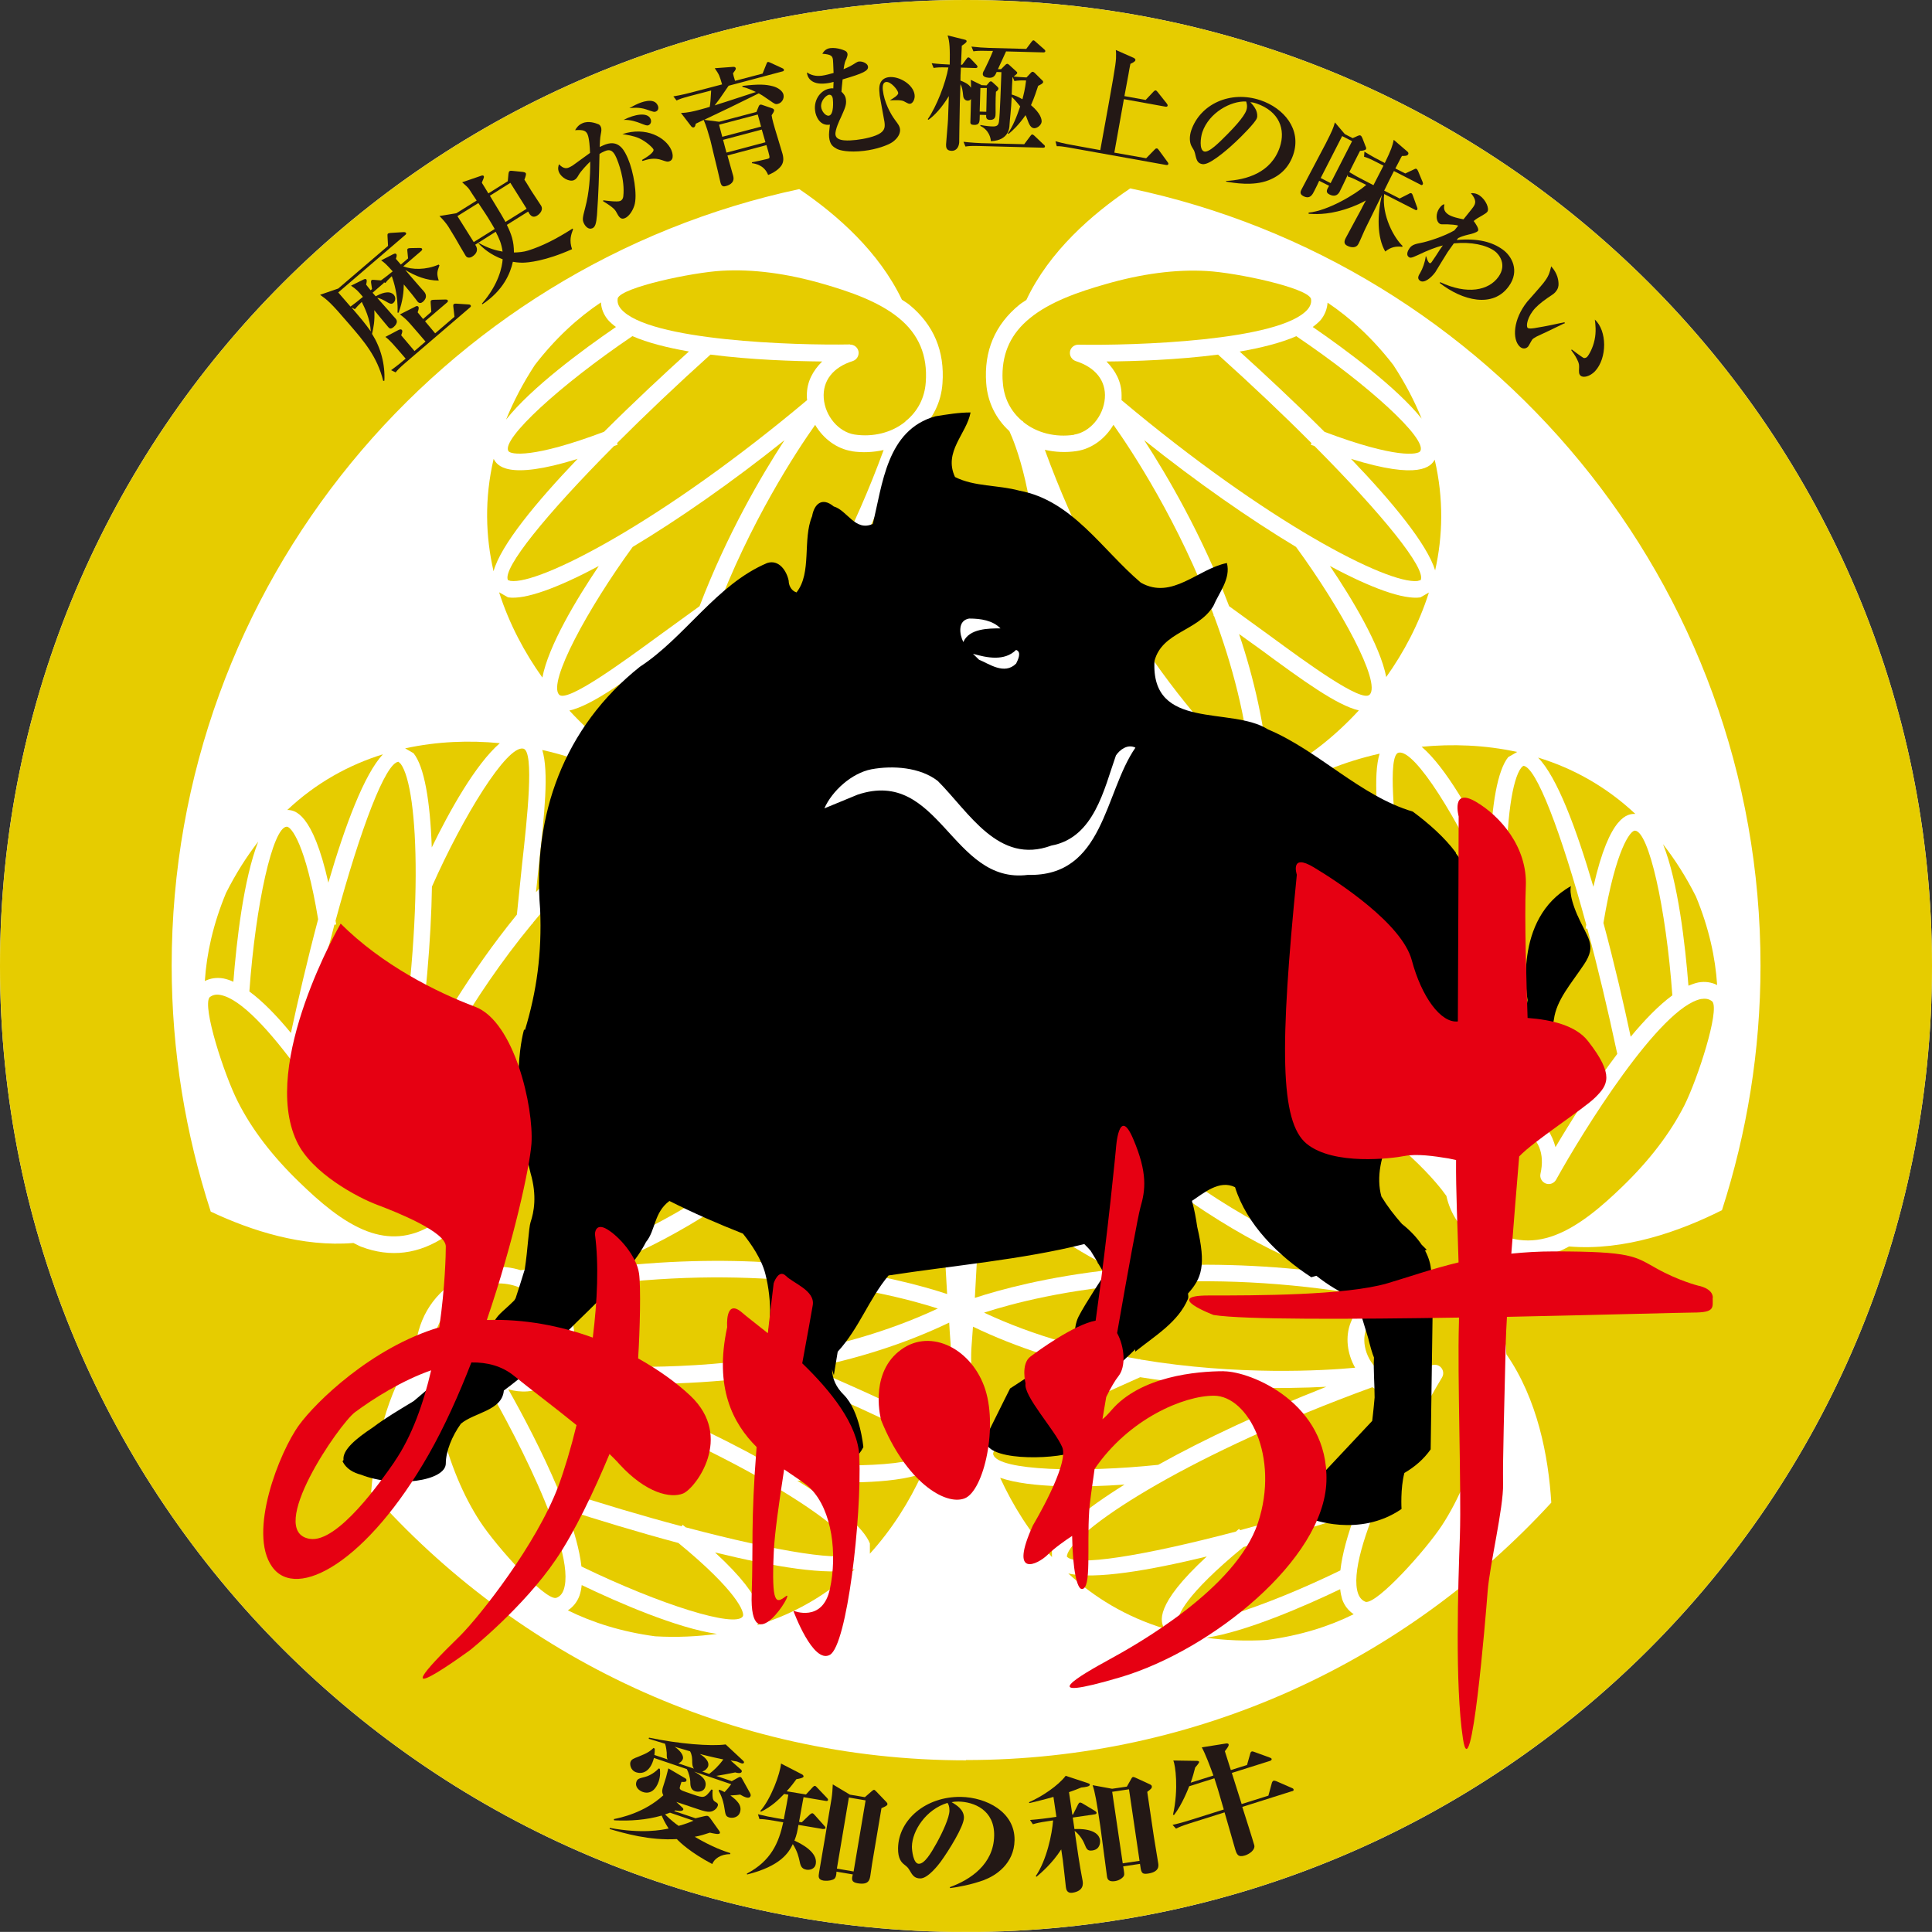 <?xml version="1.0" encoding="UTF-8"?><svg id="_レイヤー_2" xmlns="http://www.w3.org/2000/svg" width="216.08" height="216.07" xmlns:xlink="http://www.w3.org/1999/xlink" viewBox="0 0 216.08 216.07"><rect x="0" y="0" width="216.08" height="216.07" fill="#333333" stroke="none"/><defs><style>.cls-1{fill:#231815;}.cls-2{fill:#fff;}.cls-3{fill:none;}.cls-4{fill:#e60012;}.cls-5{fill:#e6cc00;}.cls-6{clip-path:url(#clippath);}</style><clipPath id="clippath"><path class="cls-3" d="M216.08,108.04C216.08,48.37,167.71,0,108.03,0S0,48.37,0,108.04s48.36,108.04,108.03,108.04,108.05-48.36,108.05-108.04Z"/></clipPath></defs><g id="_レイヤー_3"><g class="cls-6"><path class="cls-2" d="M216.08,108.04C216.08,48.37,167.71,0,108.03,0S0,48.37,0,108.04s48.36,108.04,108.03,108.04,108.05-48.36,108.05-108.04Z"/><path class="cls-5" d="M88.6,93.91c-1.59-7.77-1.64-13.81-1.4-17.55-4.49,6.16-8.47,10.04-10.55,11.9,3.52,1.74,7.9,3.99,12.26,6.24-.11-.19-.25-.34-.31-.59Z"/><path class="cls-5" d="M99.94,85.8c-5.57,8.14-8.09,9.47-9.26,9.62,5.56,2.87,10.86,5.63,14.01,7.28-2.15-6.18-3.68-11.79-4.75-16.9Z"/><path class="cls-5" d="M158.86,50.43c.73-1.37-5.72-7.32-13.88-12.83-1.71.75-3.92,1.3-6.33,1.72,2.7,2.44,6.14,5.64,9.49,8.98,7.98,3.01,10.5,2.57,10.72,2.14Z"/><path class="cls-5" d="M123.75,40.43c1.01,1.03,1.69,2.26,1.69,3.77v.48s-.02.05-.02.06c16.4,13.77,29.76,20.6,33.11,20.24l.36-.1c.64-1.29-4.29-7.36-11.87-14.99-.14-.05-.27-.09-.42-.15l.08-.18c-3.11-3.13-6.67-6.5-10.45-9.9-4.57.59-9.4.75-12.49.77Z"/><path class="cls-5" d="M120.13,48.61c1.77-.28,3.28-2.05,3.44-4.07.15-1.95-1.05-3.45-3.24-4.15-.45-.15-.73-.59-.66-1.06.07-.45.47-.79.95-.78,6.1.11,22.59-.39,25.64-3.96.32-.39.44-.77.36-1.19-.49-1.24-8.29-2.9-11.66-3.09-3.45-.2-7.27.3-11.34,1.48-2.91.83-6.18,1.94-8.45,3.81-2.05,1.67-3.05,3.77-3.05,6.4,0,.26.01.52.04.78.12,1.75.88,3.23,2.18,4.32l.05-.02s.04.07.04.1t.02.02c1.52,1.23,3.6,1.74,5.68,1.43Z"/><path class="cls-5" d="M95.07,38.54c.48,0,.87.33.95.78.07.47-.2.91-.64,1.06-2.21.69-3.39,2.2-3.25,4.15.15,2.02,1.67,3.79,3.45,4.07,2.06.31,4.14-.2,5.66-1.43t.02-.02s.03-.08.05-.1l.03.02c1.31-1.09,2.08-2.57,2.2-4.32.22-2.99-.78-5.36-3.01-7.18-2.28-1.87-5.54-2.97-8.44-3.81-4.07-1.18-7.88-1.68-11.35-1.48-3.36.19-11.17,1.85-11.65,3.07-.07.44.04.82.37,1.21,3.05,3.58,19.54,4.08,25.62,3.96Z"/><path class="cls-5" d="M95.29,50.46c-1.7-.26-3.21-1.39-4.12-2.94-2.05,2.89-7.34,10.91-11.2,21.26l.04.05-.08.06c-2.01,5.4-3.63,11.41-4.17,17.64,2.36-2.13,6.95-6.72,11.86-13.99.03-.24.07-.39.07-.43l.19.04c3.76-5.64,7.68-12.88,10.95-21.82-1.16.26-2.35.32-3.56.14Z"/><path class="cls-5" d="M90.43,93.54c.36-.04,2.63-.69,8.98-10.32-2.28-12.3-1.83-21.31-.78-27.27-2.87,6.82-6.09,12.55-9.21,17.23-.16,1.05-.44,3.31-.44,6.63,0,3.52.31,8.17,1.43,13.7,0,0,0,.02,0,.03Z"/><path class="cls-5" d="M70.72,37.6c-8.14,5.51-14.6,11.47-13.87,12.83.22.43,2.74.87,10.71-2.14,3.35-3.34,6.79-6.54,9.49-8.98-2.41-.42-4.61-.97-6.33-1.72Z"/><path class="cls-5" d="M57.1,64.97c3.17.46,16.78-6.46,33.18-20.23,0-.01-.02-.05-.02-.06-.02-.16-.02-.32-.02-.48,0-1.51.68-2.74,1.71-3.77-3.1-.03-7.91-.18-12.49-.77-3.79,3.41-7.33,6.78-10.45,9.9l.07.18c-.15.06-.26.1-.41.15-7.59,7.63-12.51,13.7-11.86,14.99l.28.09Z"/><path class="cls-5" d="M62.53,77.69c.86.95,7.04-3.58,11.13-6.57l4.58-3.32c3.05-8,6.91-14.6,9.5-18.57-5.91,4.73-11.85,8.86-16.98,11.94-5.02,6.89-9.51,15.14-8.23,16.52Z"/><path class="cls-5" d="M66.96,63.31c-4.6,2.45-8.24,3.79-10.14,3.5l-1-.57c1.13,3.54,2.85,6.75,4.84,9.54.67-3.55,3.82-8.78,6.3-12.46Z"/><path class="cls-5" d="M158.89,66.81c-1.9.29-5.55-1.04-10.15-3.51,2.48,3.67,5.61,8.86,6.3,12.42,1.96-2.75,3.66-5.94,4.77-9.45l-.92.53Z"/><path class="cls-5" d="M64.61,51.32c-7.95,2.48-9.03.7-9.4,0-1.04,4.46-.9,8.69-.01,12.57.81-2.93,4.75-7.71,9.41-12.58Z"/><path class="cls-5" d="M68.89,36.57c-.34-.25-.64-.51-.88-.78-.5-.6-.76-1.26-.8-1.97-2.56,1.71-5.06,3.98-7.39,7-1.35,2.07-2.41,4.11-3.22,6.11,2.79-3.54,8.56-7.81,12.29-10.36Z"/><path class="cls-5" d="M159,46.82c-.8-1.97-1.84-3.97-3.17-6-2.32-3-4.8-5.26-7.35-6.97-.05.69-.29,1.34-.77,1.94-.25.27-.55.53-.89.78,3.68,2.53,9.35,6.72,12.18,10.25Z"/><path class="cls-5" d="M125.27,93.54h0c1.14-5.56,1.46-10.23,1.46-13.75,0-3.3-.28-5.56-.44-6.61-3.13-4.68-6.34-10.43-9.23-17.26,1.05,5.95,1.49,14.96-.8,27.27,6.41,9.69,8.68,10.32,9.02,10.36Z"/><path class="cls-5" d="M151.99,79.46c-2.48-.59-6.17-3.26-11.04-6.85l-2.37-1.7c1.67,4.96,2.91,10.35,3.34,15.9.69-.34,1.31-.65,1.85-.89,2.32-1.11,5.33-3.35,8.21-6.47Z"/><path class="cls-5" d="M77.12,70.91l-2.35,1.7c-4.9,3.6-8.59,6.29-11.09,6.86,2.86,3.11,5.88,5.34,8.2,6.45.55.26,1.2.56,1.9.91.43-5.56,1.66-10.96,3.34-15.92Z"/><path class="cls-5" d="M126.82,94.47c4.35-2.24,8.72-4.48,12.22-6.23-2.08-1.87-6.05-5.75-10.53-11.88.24,3.74.18,9.79-1.41,17.59-.05.21-.18.34-.28.52Z"/><path class="cls-5" d="M115.73,85.75c-1.08,5.13-2.61,10.75-4.77,16.96,3.15-1.65,8.45-4.42,14.04-7.29-1.18-.17-3.72-1.54-9.27-9.66Z"/><path class="cls-5" d="M153.19,77.69c1.29-1.38-3.21-9.64-8.24-16.52-5.14-3.09-11.07-7.22-16.98-11.94,2.58,3.97,6.45,10.57,9.5,18.57l4.58,3.32c4.07,2.99,10.26,7.52,11.13,6.57Z"/><path class="cls-5" d="M116.86,50.32c3.27,8.95,7.19,16.19,10.95,21.82l.18-.04s.04.19.09.42c4.92,7.28,9.5,11.87,11.87,14-.54-6.23-2.16-12.24-4.17-17.64l-.08-.06.04-.05c-3.87-10.35-9.16-18.37-11.21-21.26-.91,1.55-2.41,2.68-4.12,2.94-1.2.18-2.4.12-3.55-.14Z"/><path class="cls-5" d="M151.1,51.32c4.61,4.8,8.51,9.54,9.41,12.47.86-3.83.97-8-.05-12.38-.41.74-1.65,2.31-9.36-.09Z"/><path class="cls-5" d="M90.36,141.54c7.58.82,12.93,2.31,15.57,3.19-.24-3.92-.48-8.84-.71-13.74-.11.2-.18.39-.36.56-5.94,5.27-11.16,8.32-14.5,9.99Z"/><path class="cls-5" d="M105.12,129c-.29-6.25-.55-12.23-.7-15.77-4.27,4.96-8.37,9.08-12.25,12.57,9.83.75,12.25,2.26,12.95,3.21Z"/><path class="cls-5" d="M32.54,115.51c.77-3.56,1.83-8.14,3.04-12.7-1.39-8.42-3.02-10.37-3.51-10.35-1.55.05-3.48,8.61-4.18,18.43,1.5,1.1,3.1,2.75,4.64,4.63Z"/><path class="cls-5" d="M37.6,103.4l-.2.02c-1.14,4.28-2.29,9.02-3.34,14.01,2.79,3.66,5.33,7.77,6.92,10.44.38-1.39,1.1-2.62,2.41-3.38.14-.08.28-.14.43-.22,0-.01.03-.01.04-.02,3.73-21.09,2.96-36.07.97-38.8l-.26-.25c-1.44.08-4.23,7.4-7.04,17.77.02.14.05.28.07.43Z"/><path class="cls-5" d="M44.62,125.96c-1.76.84-2.48,2.63-1.98,4.88.1.46-.15.92-.58,1.09-.43.16-.92-.02-1.15-.43-2.95-5.34-11.64-19.38-16.26-20.22-.49-.1-.88,0-1.21.26-.84,1.05,1.63,8.65,3.15,11.65,1.55,3.09,3.89,6.15,6.95,9.09,2.17,2.1,4.76,4.38,7.51,5.42,2.47.93,4.8.74,7.07-.57.22-.13.44-.27.66-.42,1.46-.98,2.37-2.39,2.66-4.06l-.03-.03s.04-.06.06-.08v-.03c.29-1.93-.29-3.98-1.6-5.63-1.12-1.4-3.43-1.81-5.24-.94Z"/><path class="cls-5" d="M53.89,152.42c.35-.3.87-.28,1.22.03,1.71,1.56,3.61,1.83,5.22.73,1.66-1.14,2.45-3.33,1.8-5.01-.77-1.96-2.25-3.49-4.06-4.21-.01,0-.02,0-.03,0-.03,0-.09,0-.1,0v-.03c-1.61-.59-3.27-.51-4.85.26-2.7,1.31-4.24,3.35-4.71,6.21-.48,2.89.2,6.28.92,9.22,1.02,4.1,2.51,7.67,4.39,10.55,1.85,2.83,7.19,8.75,8.49,8.55.42-.14.69-.43.86-.91,1.58-4.44-6.22-18.96-9.37-24.19-.24-.4-.15-.91.22-1.2Z"/><path class="cls-5" d="M63.39,152.53c3.54.32,13.13.89,24.02-.94l.03-.07.08.05c5.7-.95,11.7-2.57,17.37-5.22-3.04-.98-9.3-2.65-18.06-3.26-.22.08-.37.12-.41.15l-.06-.18c-6.76-.43-15-.22-24.38,1.43.8.85,1.46,1.87,1.9,3.01.63,1.6.39,3.47-.49,5.04Z"/><path class="cls-5" d="M86.48,141.21c1-.39,3.11-1.28,5.97-2.93,3.05-1.75,6.92-4.37,11.15-8.09,0,0,.02-.02.02-.04-.2-.27-1.9-1.92-13.41-2.61-9.51,8.13-17.54,12.25-23.23,14.32,7.34-.92,13.91-1.01,19.52-.64Z"/><path class="cls-5" d="M75.87,172.57c-4.57-1.22-9.05-2.6-12.52-3.71.84,2.3,1.47,4.47,1.68,6.34,8.84,4.29,17.23,6.9,18.05,5.58.25-.4-.62-2.81-7.21-8.21Z"/><path class="cls-5" d="M61.45,154.69s-.04.03-.06.04c-.13.09-.27.18-.41.26-1.3.76-2.71.78-4.13.4,1.53,2.7,3.8,6.96,5.58,11.21,4.85,1.58,9.53,2.97,13.8,4.1l.12-.16c.12.1.22.18.34.28,10.39,2.75,18.12,3.99,18.9,2.79l-.06-.3c-1.18-2.97-13.98-11.29-34.09-18.61Z"/><path class="cls-5" d="M92.59,155.91l-5.16-2.32c-8.45,1.36-16.1,1.31-20.83,1.05,7.04,2.78,13.59,5.84,18.81,8.74,8.5.9,17.88.67,18.45-1.14.38-1.23-6.63-4.3-11.27-6.33Z"/><path class="cls-5" d="M89.17,165.6c4.43,2.76,7.42,5.24,8.12,7.02v1.15c2.49-2.75,4.43-5.85,5.84-8.95-3.42,1.19-9.51,1.08-13.95.78Z"/><path class="cls-5" d="M48.29,94.78c1.94-3.99,4.87-9.28,7.61-11.66-3.37-.33-6.98-.21-10.59.58l.94.54c1.2,1.49,1.86,5.32,2.04,10.54Z"/><path class="cls-5" d="M79.97,173.63c6.13,5.64,5.12,7.45,4.72,8.13,4.37-1.33,7.97-3.55,10.9-6.26-2.95.75-9.06-.27-15.62-1.87Z"/><path class="cls-5" d="M64.82,178.44c-.26.72-.72,1.29-1.31,1.67,2.77,1.36,5.98,2.39,9.77,2.9,2.47.14,4.76.02,6.91-.27-4.48-.64-11.05-3.5-15.13-5.46-.05.43-.12.81-.24,1.15Z"/><path class="cls-5" d="M24.98,109.43c.36.07.74.2,1.12.37.35-4.45,1.13-11.46,2.78-15.67-1.3,1.67-2.51,3.58-3.6,5.74-1.45,3.5-2.17,6.78-2.37,9.85.62-.31,1.32-.42,2.07-.29Z"/><path class="cls-5" d="M86.2,99.98h0c-5.37,1.8-9.58,3.86-12.63,5.63-2.86,1.64-4.69,3.01-5.51,3.68-2.5,5.06-5.86,10.72-10.33,16.62,4.63-3.88,12.21-8.77,24.01-12.94,5.21-10.4,4.59-12.69,4.47-12.99Z"/><path class="cls-5" d="M72.05,88.92c-.64-.43-1.21-.81-1.7-1.16-2.11-1.46-5.56-2.95-9.7-3.88.74,2.44.27,6.98-.4,12.99l-.3,2.91c3.47-3.93,7.51-7.71,12.1-10.85Z"/><path class="cls-5" d="M106.15,147.93c-5.03,2.41-10.33,4.03-15.46,5.07l2.65,1.17c5.57,2.46,9.75,4.32,11.49,6.19,1.25-4.04,1.68-7.78,1.47-10.33-.04-.61-.11-1.33-.14-2.1Z"/><path class="cls-5" d="M85.65,98.18c.22-.05.39,0,.6,0-4.13-2.65-8.24-5.32-11.51-7.46-.57,2.74-1.95,8.11-5.03,15.07,3.13-2.09,8.4-5.06,15.94-7.6Z"/><path class="cls-5" d="M84.24,112.14c4.97-1.63,10.61-3.12,17.06-4.35-3-1.9-8.04-5.11-13.33-8.5.45,1.11.53,3.99-3.73,12.86Z"/><path class="cls-5" d="M48.31,99.13c-.09,5.98-.71,13.19-1.84,20.68,2.14-4.23,5.94-10.88,11.34-17.52l.58-5.63c.56-5.04,1.4-12.64.14-12.93-1.84-.41-6.75,7.6-10.21,15.41Z"/><path class="cls-5" d="M66.27,108.34s.15-.12.33-.27c3.85-7.9,5.53-14.17,6.2-17.29-5.14,3.58-9.53,7.99-13.2,12.43l-.02.1h-.06c-7.03,8.51-11.32,17.12-12.81,20.33,1.79.02,3.54.75,4.61,2.1.76.96,1.31,2.03,1.66,3.14,6.1-7.3,10.41-14.31,13.42-20.4l-.13-.14Z"/><path class="cls-5" d="M36.72,98.73c1.87-6.4,4.01-12.13,6.11-14.37-3.76,1.17-7.43,3.15-10.7,6.23.83,0,2.83.28,4.6,8.15Z"/><path class="cls-5" d="M129.33,98.65c7.52,2.52,12.78,5.49,15.9,7.56-3.08-6.96-4.46-12.35-5.03-15.08-3.28,2.16-7.4,4.84-11.54,7.49.22,0,.42-.05.67.02Z"/><path class="cls-5" d="M126.99,99.69c-5.27,3.38-10.32,6.59-13.31,8.49,6.43,1.24,12.05,2.72,17.01,4.34-4.27-8.88-4.15-11.75-3.7-12.83Z"/><path class="cls-5" d="M131.86,181.23c.82,1.32,9.21-1.29,18.05-5.59.21-1.86.83-4.05,1.68-6.33-3.46,1.1-7.95,2.48-12.52,3.71-6.6,5.42-7.46,7.8-7.21,8.21Z"/><path class="cls-5" d="M138.25,171.27c.11-.1.21-.18.33-.28l.12.15c4.26-1.14,8.95-2.53,13.79-4.1,1.78-4.25,4.06-8.5,5.59-11.21-1.4.39-2.82.35-4.13-.39-.14-.09-.27-.18-.42-.26-.01,0-.02-.03-.04-.03-20.12,7.33-32.72,15.47-34.08,18.57,0,0-.1.36-.1.35.8,1.2,8.53-.04,18.93-2.78Z"/><path class="cls-5" d="M162.55,145c-.23-.14-.46-.26-.7-.37-1.58-.77-3.25-.85-4.85-.26v.03s-.08,0-.11,0c0,0-.01,0-.01,0-1.83.73-3.3,2.24-4.07,4.21-.64,1.67.14,3.87,1.81,5,1.61,1.11,3.52.83,5.22-.73.34-.31.87-.32,1.23-.03.36.3.45.81.21,1.21-3.14,5.23-10.96,19.77-9.38,24.19.18.47.45.76.85.91,1.31.2,6.66-5.73,8.51-8.54,1.9-2.9,3.38-6.45,4.4-10.57.72-2.95,1.41-6.32.93-9.22-.43-2.61-1.75-4.53-4.02-5.84Z"/><path class="cls-5" d="M190.3,111.72c-4.64.86-13.32,14.9-16.26,20.22-.23.41-.72.59-1.15.43-.44-.17-.7-.62-.6-1.09.51-2.25-.22-4.02-1.97-4.88-1.82-.87-4.12-.45-5.25.95-1.31,1.64-1.89,3.68-1.59,5.61v.03s.06.07.06.08l-.02.03c.28,1.69,1.19,3.09,2.64,4.07,2.49,1.68,5.03,2.01,7.75.98,2.75-1.04,5.33-3.31,7.51-5.41,3.05-2.94,5.38-6,6.95-9.08,1.51-3.01,3.97-10.6,3.15-11.64-.34-.29-.73-.37-1.21-.29Z"/><path class="cls-5" d="M168.23,124.08c-1.49-3.22-5.8-11.82-12.82-20.34l-.07.02v-.1c-3.68-4.45-8.08-8.86-13.2-12.43.67,3.11,2.35,9.38,6.19,17.27.18.15.3.25.33.28l-.13.14c3,6.09,7.32,13.1,13.43,20.39.34-1.11.89-2.19,1.65-3.15,1.08-1.34,2.81-2.07,4.61-2.08Z"/><path class="cls-5" d="M141.36,106.03c-3.04-1.76-7.24-3.81-12.59-5.6h-.02c-.14.31-.71,2.61,4.44,12.94,11.79,4.16,19.38,9.07,24.01,12.96-4.47-5.9-7.83-11.55-10.31-16.6-.84-.66-2.66-2.03-5.53-3.7Z"/><path class="cls-5" d="M179.34,103.25c1.23,4.57,2.29,9.15,3.04,12.7,1.56-1.88,3.15-3.52,4.66-4.63-.71-9.81-2.64-18.38-4.19-18.42-.47-.02-2.12,1.94-3.52,10.34Z"/><path class="cls-5" d="M171.08,124.69s.03.01.05.02c.16.07.29.14.43.22,1.31.75,2.03,1.97,2.41,3.37,1.57-2.66,4.12-6.75,6.91-10.43-1.06-4.97-2.19-9.73-3.35-14l-.19-.02c.02-.15.05-.28.07-.44-2.82-10.37-5.61-17.68-7.04-17.76l-.22.2c-1.99,2.51-2.8,17.76.93,38.84Z"/><path class="cls-5" d="M156.56,97.11l.57,5.62c5.4,6.65,9.18,13.29,11.33,17.52-1.12-7.48-1.74-14.69-1.84-20.67-3.46-7.79-8.36-15.81-10.2-15.4-1.26.29-.42,7.89.14,12.93Z"/><path class="cls-5" d="M166.66,95.22c.16-5.22.83-9.05,2.02-10.54l1-.58c-3.63-.79-7.27-.91-10.68-.58,2.76,2.36,5.69,7.69,7.66,11.7Z"/><path class="cls-5" d="M125.77,166.04c-4.43.31-10.49.42-13.91-.76,1.41,3.08,3.32,6.15,5.8,8.87l-.02-1.08c.7-1.78,3.7-4.27,8.13-7.03Z"/><path class="cls-5" d="M182.9,91.03c-3.34-3.13-7.07-5.14-10.88-6.3,2.13,2.17,4.29,7.96,6.19,14.45,1.83-8.13,3.91-8.17,4.69-8.15Z"/><path class="cls-5" d="M189.95,109.88c.77-.14,1.48-.02,2.1.29-.2-3.08-.91-6.37-2.37-9.9-1.11-2.21-2.35-4.14-3.68-5.85,1.69,4.19,2.49,11.34,2.84,15.82.38-.15.76-.29,1.11-.36Z"/><path class="cls-5" d="M150.12,178.89c-.1-.34-.19-.74-.23-1.15-4.03,1.93-10.5,4.74-14.97,5.43,2.11.29,4.36.39,6.77.25,3.75-.5,6.96-1.52,9.71-2.88-.57-.39-1.02-.92-1.28-1.65Z"/><path class="cls-5" d="M111.33,130.6h0c4.23,3.74,8.13,6.37,11.17,8.13,2.85,1.66,4.96,2.55,5.96,2.92,5.62-.36,12.2-.28,19.55.63-5.66-2.05-13.7-6.18-23.2-14.32-11.61.69-13.28,2.36-13.49,2.63Z"/><path class="cls-5" d="M124.26,153.44c-5.14-1.03-10.42-2.65-15.44-5.06-.06.76-.11,1.45-.15,2.06-.22,2.56.22,6.29,1.47,10.33,1.76-1.85,5.92-3.71,11.46-6.14l2.66-1.19Z"/><path class="cls-5" d="M154.99,100.21l-.3-2.9c-.66-6.03-1.14-10.59-.39-13.02-4.14.93-7.58,2.42-9.69,3.88-.49.35-1.09.75-1.74,1.19,4.6,3.15,8.65,6.93,12.13,10.85Z"/><path class="cls-5" d="M110.05,131.96c-.16-.15-.21-.33-.31-.49-.23,4.88-.48,9.79-.71,13.69,2.65-.87,7.99-2.37,15.56-3.18-3.37-1.66-8.59-4.75-14.54-10.02Z"/><path class="cls-5" d="M122.83,126.21c-3.89-3.49-8-7.63-12.29-12.59-.15,3.54-.4,9.53-.71,15.8.73-.95,3.2-2.45,12.99-3.21Z"/><path class="cls-5" d="M129.52,163.84c5.23-2.92,11.78-5.97,18.82-8.74-4.73.25-12.38.29-20.82-1.07l-5.16,2.32c-4.64,2.03-11.65,5.11-11.27,6.34.57,1.81,9.96,2.03,18.44,1.14Z"/><path class="cls-5" d="M152.96,144.92c-9.38-1.64-17.62-1.86-24.37-1.43l-.07.18s-.18-.05-.4-.14c-8.76.61-15.03,2.29-18.06,3.28,5.66,2.66,11.68,4.24,17.36,5.21l.09-.03.02.06c10.89,1.82,20.5,1.25,24.03.92-.88-1.56-1.13-3.43-.5-5.04.45-1.14,1.1-2.15,1.91-3.01Z"/><path class="cls-5" d="M134.97,174.08c-6.46,1.57-12.5,2.6-15.49,1.9,2.88,2.66,6.44,4.85,10.74,6.16-.43-.72-1.17-2.6,4.75-8.06Z"/><path class="cls-5" d="M108.04-8.17C43.86-8.17-8.17,43.85-8.17,108.03s52.03,116.22,116.21,116.22,116.21-52.04,116.21-116.22S172.22-8.17,108.04-8.17ZM108.04,196.88c-26.48,0-50.25-11.6-66.53-30,.41-5.05,1.66-11,4.95-15.76.03-.34.02-.69.08-1.03.57-3.46,2.51-6.01,5.75-7.6,1.9-.92,3.98-1.04,5.93-.43,1.4-.12,7.95-.96,17.65-6.56,7.59-4.39,17.1-11.69,27.51-23.85.3-.68.55-1.5.56-1.8-.27-.14-1.07-.34-1.57-.42-15.93,2.95-27.11,7.56-34.75,11.98-9.65,5.57-13.64,10.79-14.42,11.93-.46,2-1.6,3.74-3.35,4.92-2.99,2.02-6.17,2.42-9.45,1.18-.29-.11-.58-.29-.87-.42-5.69.47-11.4-1.36-15.96-3.51-2.81-8.67-4.37-17.9-4.37-27.51,0-42.65,30.07-78.27,70.19-86.85,4.25,2.88,8.93,7.02,11.48,12.37.27.19.59.36.85.58,2.71,2.23,3.95,5.17,3.69,8.76-.14,2.11-1.07,3.97-2.58,5.36-.6,1.26-3.13,7.37-3.13,18.56,0,8.78,1.57,20.66,6.88,35.75.44.61,1.02,1.24,1.27,1.39.27-.16.83-.77,1.16-1.16,5.4-15.27,7-27.26,7-36.07,0-11.15-2.53-17.2-3.12-18.47-1.51-1.38-2.44-3.25-2.59-5.36-.27-3.59.98-6.54,3.69-8.76.25-.21.54-.37.8-.55,2.55-5.42,7.32-9.58,11.62-12.48,40.26,8.46,70.49,44.16,70.49,86.93,0,9.54-1.53,18.73-4.31,27.35-4.71,2.37-10.92,4.58-17.1,4.06-.32.15-.61.34-.94.46-3.28,1.24-6.45.84-9.45-1.18-1.74-1.19-2.89-2.92-3.33-4.93-.8-1.14-4.81-6.39-14.52-11.99-7.59-4.39-18.67-8.97-34.4-11.91-.75.08-1.57.27-1.84.41,0,.31.25,1.1.42,1.57,10.52,12.32,20.11,19.69,27.75,24.1,9.66,5.58,16.16,6.42,17.55,6.53,1.96-.61,4.03-.48,5.93.44,3.24,1.58,5.17,4.13,5.75,7.59.05.32.03.65.07.97,3.48,5.02,4.7,11.37,5.02,16.59-16.23,17.69-39.54,28.79-65.46,28.79Z"/><path class="cls-1" d="M43.97,28.44c.17-.09.27-.12.35-.02.11.11.01.33-.04.53l.55.64.81-.69-.08-.82c0-.09-.03-.21.04-.26.07-.05.19-.07.29-.07l1.07-.02c.08,0,.19.02.23.07.08.09,0,.18-.06.25l-2.03,1.74c.99.38,2.51.43,3.96-.2l.09.09c-.25.68-.34.9-.08,1.7-1.33,0-2.6-.49-3.74-1.19l.6.71c.24.28.91,1.04,1.05,1.21.09.11.27.29.42.47.12.14.53.62-.11,1.18-.15.13-.38.22-.59-.03-.09-.11-.44-.6-.63-.82-.22-.26-.64-.79-.91-1.1,0,.71-.09,1.85-.58,3.16h-.12c.09-1.92-.44-3.52-.64-4.08-.41.38-.59.59-.72.76l-.15-.07c-.03.08-.03.09-.1.14l-1.18,1.02.35.4c.5-.27,1.5-.76,2.04-.15.25.32.15.7-.06.88-.23.2-.39.11-1-.25-.1-.05-.48-.27-.81-.31,1.29,1.46,1.55,1.74,1.71,1.94.15.17.26.28.36.4.12.14.29.47-.24.93-.31.25-.45.18-.6,0-.26-.3-1.34-1.62-1.56-1.89.08,1.16-.09,2.01-.25,2.65.98,1.56,1.47,3.39,1.38,5.24l-.13.02c-.67-2.71-2.13-4.41-3.85-6.4-2.05-2.4-2.42-2.67-3.21-3.23l2.03-.7,5.57-4.77-.06-1.1c0-.1-.02-.2.05-.27.07-.06.19-.06.29-.08l1.45-.09c.1,0,.19,0,.26.07.09.11,0,.2-.07.25l-7.49,6.43c.19.22,1.12,1.29,1.37,1.58.5-.36.78-.58,1.39-1.09-.64-.75-.67-.78-1.33-1.25l1.38-.68c.19-.09.28-.08.33-.02.08.1.05.26-.02.58.19.26.29.37.5.63l.16-.13-.11-.73c0-.08-.02-.21.05-.26.06-.05.16-.06.29-.04l.77.06c.45-.32.5-.37,1.31-1.01-.73-.81-.88-.94-1.29-1.23l1.32-.68ZM39.32,34.4c1.08,1.26,1.49,1.73,2.15,2.67-.08-1.43-.68-2.64-1.01-3.3-.39.38-.58.57-.77.81l-.36-.18ZM48.24,34.89l-.07-.99c0-.12-.03-.23.05-.3.07-.05.18-.07.26-.07l1.33-.03c.12,0,.19,0,.25.07.09.11.01.19-.06.26l-2.46,2.1c.18.22.75.9,1.13,1.35l2.16-1.85-.13-1.14c-.01-.12-.02-.21.05-.27.09-.07.2-.07.29-.06l1.36.09c.12.01.18.01.23.09.09.1.01.18-.07.25l-7.21,6.18c-.66.57-.86.78-1.1,1.08l-.51-.25c.78-.56,1.33-1.03,1.63-1.29-1.45-1.69-1.77-2.06-2.27-2.43l1.48-.78c.1-.04.26-.12.36,0,.11.12.05.27-.07.6.41.48,1.07,1.27,1.49,1.76l1.23-1.06c-.26-.3-1.65-1.93-1.77-2.05-.37-.41-.57-.59-1.09-.99l1.65-.83c.18-.11.31-.14.4-.04.11.12.02.39-.07.64.12.15.18.23.61.75l.89-.78Z"/><path class="cls-1" d="M52.98,27.07l-1.82-2.9,2.34-1.46c.79,1.18.83,1.24,1.05,1.59.41.65.6,1.01.78,1.31l-2.34,1.46ZM51.66,20.36c.36.31.71.63.83.82.16.26.46.71.82,1.25l-2.27,1.42-1.89.31q.67.67,1.01,1.21c.25.42.52.84.76,1.25.16.28.96,1.68,1.15,1.97.21.36.61.2.73.12.55-.34.72-.83.35-1.34l2.29-1.45c.39.75.64,1.29.77,2.22-.74-.13-1.55-.34-2.66-.96l-.03.05c.54.56,1.32,1.25,2.7,1.77-.06.8-.41,2.76-2.32,4.96l.05.07c2.35-1.55,3.13-3.47,3.41-4.75.22.04.54.09,1.04.1.68,0,2.62-.19,5.58-1.51-.34-.99-.11-1.62.11-2.22l-.05-.09c-1.9,1.22-3.43,1.97-4.97,2.46-.51.16-1.05.21-1.59.22,0-1.26-.29-2.06-.79-3.09l2.38-1.49c.17.32.43.8,1,.46.42-.27.69-.72.45-1.11-.13-.22-.95-1.43-1.09-1.66-.23-.37-.64-1.07-.78-1.25.14-.36.21-.62.16-.72-.06-.1-.2-.13-.32-.15l-1.18-.12c-.14-.02-.25-.02-.33.04-.07.05-.09.15-.11.28l-.08.84-2.17,1.36c-.24-.39-.58-.97-.73-1.19.1-.32.3-.6.21-.75-.06-.1-.22-.06-.29-.03l-2.13.73ZM56.54,24.83c-.3-.55-.44-.78-1.75-2.94l2.29-1.44,1.82,2.9-2.36,1.47Z"/><path class="cls-1" d="M70.4,12.1c.3-.04,1.06-.14,1.89.14.78.27.89.32,1.09.22.25-.11.31-.4.19-.66-.42-.98-1.97-.31-2.24-.19-.39.17-.64.32-.94.49ZM67.43,22.49c1.27.78,1.37.97,1.6,1.41.24.45.47.68.88.49.36-.15.8-.68,1.03-1.38.39-1.17-.09-3.84-.71-5.28-.35-.79-.89-1.97-2.22-1.66-.36.08-.66.25-.94.37.01-.33.04-1.05.12-1.41.07-.36.12-.59,0-.86-.08-.18-.19-.24-.25-.27-.33-.13-1.11-.42-1.79-.12-.48.2-.69.55-.83.78.94-.07,1.21.07,1.39.46.2.46.26,1.48.28,2.08l-.09.07-1.85,1.34c-.1.07-.32.18-.39.21-.22.1-.6.23-1.14-.35-.07.19-.17.51,0,.89.27.63,1.16,1.11,1.67.89.25-.11.36-.29.51-.55.26-.47.95-1.18,1.31-1.53.01,1.72-.11,3.47-.56,5.17-.31,1.15-.32,1.34-.16,1.71.18.39.54.76.96.58.31-.13.44-.5.52-1.49.18-2.6.22-4.16.28-6.82.17-.11.33-.21.56-.3.5-.22.92-.22,1.32.71.21.49.99,2.45.78,4.34-.02.21-.13.42-.35.51-.3.13-1.6-.03-1.88-.08l-.03.1ZM71.87,18c.56-.18,1.3-.41,2.17-.09.48.16.63.22.87.11.54-.22.27-1.03.17-1.25-.61-1.39-2.83-2.65-5.47-1.77.49.08,1.23.18,1.86.46.82.37,1.52,1.05,1.61,1.24.15.35-.91.98-1.28,1.19l.06.11ZM69.73,13.41c.78-.04,1.51.22,1.93.39.53.2.68.28.88.2.25-.11.35-.41.22-.7-.35-.79-1.79-.52-3.02.11Z"/><path class="cls-1" d="M85.12,14.16l-4.34,1.14-.36-1.35,4.33-1.14.37,1.35ZM79.54,10.09c-.08,1.17-.07,1.3-.16,1.86-.35.1-.76.23-1.31.37-.38.1-1.19.31-1.91.31l1.11,1.45c.05.08.17.2.31.17.15-.03.2-.22.23-.41.25-.12.6-.29.89-.43.3.68.52,1.47.75,2.27.18.72.7,2.96.81,3.36.05.18.26,1.16.32,1.38.13.49.38.45.61.39.57-.15.98-.51.82-1.11-.07-.28-.55-1.92-.65-2.31l4.36-1.16c.06.18.14.46.22.77.19.69.16.69-.1.77-.48.11-1.27.3-1.74.38v.1c.41.06,1.38.22,1.81,1.32.98-.39,1.36-.88,1.48-1.05.18-.28.31-.64.13-1.31-.13-.49-.89-2.89-1.03-3.45-.11-.38-.15-.64-.19-.87.08-.14.32-.42.27-.6-.04-.11-.15-.16-.23-.18l-1.07-.37c-.07-.03-.17-.05-.23-.04-.11.03-.17.15-.21.26l-.23.56-4.17,1.1-1.68-.22c2.73-1.29,3.07-1.46,6.11-2.96.26.14.42.23,1.22.79.59.41.64.46.94.38.42-.11.72-.58.6-1.05-.1-.39-.6-.77-1.2-.92-.73-.19-1.51-.26-3.39-.03v.1c.59.14,1.11.39,1.51.58-1.68.55-1.86.6-3.37,1.1-.7.22-.99.31-1.24.4.44-.57.56-.72,1.56-2.2l6.01-1.6c.1-.02.21-.06.17-.21-.02-.08-.11-.13-.19-.16l-1.3-.6c-.09-.04-.24-.11-.3-.09-.09.02-.12.11-.17.25l-.42,1.05-3.08.81c-.14-.45-.18-.58-.23-.84.18-.25.34-.43.31-.56-.05-.18-.2-.16-.32-.16l-2.03.15c.51.75.51.77.82,1.81l-3.47.91c-.14.04-1.11.29-1.98.43l.36.46c.32-.16.62-.26,1.46-.49l2.42-.63ZM85.61,15.91l-4.36,1.16-.38-1.43,4.33-1.15.41,1.42Z"/><path class="cls-1" d="M92.6,10.63c.38-.15.53.2.55.48.02.13.15,1.75-.46,1.83-.39.04-.81-.54-.85-.97-.08-.66.49-1.23.76-1.33ZM99.54,11.22c.69-.02,1.28-.05,1.58.12.47.25.52.29.69.26.27-.03.55-.52.48-1-.14-1.16-1.74-2.11-2.88-1.97-.49.06-.74.32-.81.42-.27.36-.31.8-.21,1.65.07.46.5,2.72.53,2.93.07.53.05.89-.43,1.24-.59.42-1.86.68-2.73.78-.69.07-2.23.24-2.32-.59-.07-.51.49-1.7.6-1.91.46-1.04.65-1.42.57-2.02-.05-.46-.34-.72-.5-.87.02-.27.02-.39.13-1.38,2.34-.68,2.89-.97,2.84-1.43-.04-.37-.63-.61-1-.57-.12.01-.23.06-.32.12-.62.39-.69.43-1.41.74.11-.73.15-.82.32-1.18.05-.13.14-.38.12-.52-.02-.08-.03-.18-.16-.29-.12-.11-.98-.46-1.76-.37-.51.06-.74.37-.9.63.98.08,1.13.24,1.19.67,0,.06.05.61.07,1.48-.25.06-.84.25-1.33.31-.3.03-.98.09-1.65-.37.02.46.39,1.43,2.12,1.23.37-.04.61-.1.86-.17-.02.35-.02.41-.03.73-.1-.02-.18-.02-.3,0-1.07.12-1.9,1.22-1.74,2.47.07.68.56,1.77,1.66,1.58-.06.52-.13,1.07-.09,1.4.09.87.46,1.08.87,1.31.28.16,1.31.43,3.04.22,1.39-.16,2.68-.63,3.18-.98.68-.49.89-1.03.84-1.46-.05-.32-.15-.47-.57-1.03-.51-.69-1.2-1.98-1.35-3.32-.05-.47.02-.87.36-.91.54-.07,1.32.89,1.36,1.22.02.27-.57.61-.9.81v.03Z"/><path class="cls-1" d="M110.37,9.85l-.06,2.65-.74-.02.08-2.64h.72ZM112,8.06c-.04.85-.16,4.98-.28,5.59-.06.33-.2.51-.71.49-.23,0-.74-.04-1.35-.16l-.02.1c.97.46,1.17,1.36,1.18,1.71.99-.03,2.06-.46,2.09-1.86.02-.48.19-1.75.24-3.09.23.2.44.42.95,1.06-.36,1.08-.85,2.33-1.39,3.01l.09.07c.45-.37,1.11-.97,1.9-2.1.09.21.16.34.25.61.23.67.47.84.73.85.34,0,.8-.36.82-.75,0-.25-.08-.88-1.19-1.83.4-.91.62-1.62.8-2.16.28-.14.54-.26.56-.42,0-.12-.07-.17-.14-.23l-.82-.81c-.07-.06-.14-.11-.22-.11-.09,0-.17.08-.2.12l-.48.51c-.76-.03-.99-.06-1.44-.1.17-.16.39-.28.4-.39,0-.09-.04-.14-.1-.18l-.81-.74c-.07-.06-.13-.11-.2-.11-.09,0-.17.07-.22.12l-.48.48h-.35c.14-.32.79-1.71.91-1.99l4.17.11c.06,0,.22,0,.22-.15,0-.09-.07-.15-.14-.21l-.93-.82c-.07-.07-.18-.17-.25-.17-.08,0-.14.07-.22.17l-.59.79-4.1-.11c-.68-.02-1.34-.07-2.03-.15l.22.53c.28-.04.56-.08,1.55-.05h.64c-.28.74-.81,1.81-.96,2.12-.15.22-.18.37-.18.45-.03.3.34.42.71.44.55.02.7-.32.84-.65l.58.02ZM113.27,8.63l.18.43c.42-.06.76-.08,1.31-.06-.11.98-.29,1.63-.41,2.1-.55-.32-.85-.42-1.2-.53,0-.31.07-1.65.09-1.91l.02-.02ZM109.78,16.01c-.14,0-1.13-.05-2.02-.15l.22.53c.35-.06.67-.08,1.53-.06l7.14.19c.1,0,.22-.02.22-.14,0-.09-.1-.2-.14-.21l-1.01-.96c-.08-.06-.17-.16-.25-.17-.11,0-.17.08-.23.17l-.69.92-4.78-.12ZM109.73,9.49l-1.15-.56c.02.15.03.74.02.88-.17-.25-.38-.49-1.18-.8,0-.48,0-.57.05-1.45l1.63.05c.1,0,.22-.02.23-.15,0-.07-.07-.14-.13-.22l-.63-.66c-.05-.05-.15-.15-.26-.16-.09,0-.15.08-.21.16l-.49.66h-.13c.07-1.75.09-1.95.09-2.13.27-.18.53-.35.54-.49,0-.13-.11-.16-.23-.19l-1.9-.47c.24.67.27,1.53.24,3.26-.47-.02-1.27-.06-2.02-.15l.22.53c.36-.06.69-.08,1.44-.06h.21c-.3,1.75-1.34,4.41-2.31,5.79l.08.07c.66-.47,1.48-1.33,2.28-2.65-.02.38-.07,2.18-.09,2.59,0,.25-.21,2.53-.22,2.81,0,.26-.02.7.61.72.61.02.83-.52.86-.94,0-.22.03-2.43.07-4.37l.07-2.15c.18.32.24.67.31,1.34.02.23.19.5.49.51.21,0,.31-.1.38-.18,0,.37-.06,2.13-.07,2.54-.02.25.09.34.4.35.65.02.64-.35.65-1.06v-.07s.72.02.72.02c-.02.19-.04.54.4.55.64.02.65-.42.65-.79,0-.26-.02-1.58.04-2.36.12-.08.27-.2.28-.35,0-.11-.1-.18-.18-.27l-.48-.44c-.06-.05-.11-.1-.18-.1-.09,0-.16.05-.2.11l-.29.34-.6-.03Z"/><path class="cls-1" d="M128.13,11.18l.88-.93c.06-.07.16-.15.25-.14.08.02.15.1.22.19l1.01,1.27c.07.1.11.16.1.24-.02.14-.15.13-.24.12l-4.65-.84-1.07,5.98,3.56.63.94-.96c.06-.06.14-.16.25-.14.11,0,.16.11.23.19l.96,1.31c.06.08.12.16.1.23-.02.15-.15.13-.25.12l-10.71-1.92c-.85-.15-1.17-.19-1.52-.18l-.14-.55c.85.24,1.84.42,1.98.44l3.03.55c1.52-8.33,1.71-9.46,1.76-10.26.02-.45,0-.7-.02-.94l1.99.88c.07.04.21.11.2.26-.04.16-.29.29-.56.41-.08.4-.16.79-.22,1.19l-.45,2.42,2.39.43Z"/><path class="cls-1" d="M139.37,11.35c.05.15.18.51.03.97-.26.79-1.6,2.16-2.12,2.69-.94.95-2.08,2.1-2.61,1.93-.57-.19-.39-1.58-.2-2.15.75-2.2,3.19-3.52,4.9-3.44ZM137.13,20.31c.85.15,3.02.53,4.75-.15,1.39-.54,2.3-1.51,2.76-2.86.96-2.85-1.06-5.21-3.67-6.09-3.36-1.13-6.74.43-7.74,3.38-.21.63-.22,1.33.06,1.81.25.41.27.43.36.75.16.7.25,1.03.67,1.17.12.04.25.06.39.03.91-.11,3.06-2.06,3.54-2.53.56-.52,2.16-2.12,2.32-2.6.09-.25.04-.61-.1-.93-.2-.4-.42-.64-.63-.85.18,0,.3.01.67.13,2.61.89,3.28,2.94,2.63,4.88-.97,2.89-3.76,3.67-6.01,3.79v.1Z"/><path class="cls-1" d="M147.71,19.91l2.4-4.69,1.11.57-2.4,4.69-1.11-.57ZM152.53,20.15c-.55-.27-1.1-.58-1.62-.9.17-.36.96-1.9,1.2-2.38.28,0,.61-.08.66-.18.06-.09.01-.23-.04-.32l-.36-.93c-.07-.13-.11-.24-.2-.28-.1-.06-.2,0-.3.03l-.58.26-.88-.45-1.11-1.31c-.2.69-.3.93-1.02,2.35-.4.75-2.32,4.39-2.69,5.1-.13.24-.29.56.19.8.74.38,1.02-.2,1.21-.58.24-.46.41-.82.55-1.14l1.11.56c-.26.44-.43.74.04.97.47.25.89.16,1.14-.31.14-.26.78-1.6.91-1.9v.2c.34.1.62.21,1.4.61l.67.33c-1.25,1.08-4.29,2.89-6.45,3.1v.13c.57.03,1.94.16,3.98-.47,1.3-.4,2.08-.83,2.42-1.02-.16.31-.38.68-.48.92-.2.38-1.67,3.07-1.78,3.3-.27.51-.07.73.21.86.42.21.98.26,1.22-.22.14-.24.67-1.52.81-1.78.2-.4.53-1.09,1.81-3.68-.51,2.17-.56,4.7.38,6.31.27-.21.88-.68,1.89-.52l.05-.1c-.94-.88-2.35-3.39-2.06-5.81l3.45,1.76c.09.05.19.09.25-.03.03-.06.03-.14-.02-.25l-.47-1.3c-.02-.08-.09-.23-.16-.26-.1-.05-.21,0-.29.06l-1.03.52-1.73-.88c.03-.06.46-.94.51-1.04l.58-1.15,2.97,1.52c.08.06.19.09.26-.04.04-.08,0-.16-.02-.25l-.51-1.23c-.05-.09-.1-.2-.17-.24-.11-.05-.19,0-.28.05l-.98.46-1.11-.56.44-.84c.16-.31.16-.33.3-.56.28,0,.59.02.69-.18.1-.16-.07-.31-.18-.39l-1.43-1.23c-.14.66-.27,1.09-1,2.59l-.52-.27c-.13-.06-1.01-.52-1.76-1l-.04.57c.35.1.65.22,1.41.61l.76.39c-.31.62-.46.88-1.12,2.18l-1.12-.58Z"/><path class="cls-1" d="M161.06,31.55c3.03,1.44,5.45.95,6.54-.6.97-1.37.05-2.52-.43-2.87-.96-.69-2.63-1.05-4.57-.86-.19.26-.39.54-.69.97-.24.36-1.29,2.11-1.38,2.25-.5.68-1.27,1.27-1.71.96-.36-.25-.17-.58.03-.9.26-.45.52-1.15.61-1.82h.05c.13.49.28.68.35.73.09.07.17.02.26-.1.16-.22.8-1.18.92-1.39l.33-.47c-.75.19-1.63.52-2.82,1.09-.74.35-.85.31-.98.21-.38-.26-.05-.82.08-.99.27-.39.68-.48,1.3-.6.72-.14,2.52-.7,3.71-1.39.13-.16.18-.21.43-.53-.23-.1-.88-.14-1.17-.15-.1,0-.57,0-.66,0-.11,0-.19-.03-.26-.08-.42-.3-.44-1.14-.01-1.73.23-.32.39-.4.55-.44-.06.4-.1.76.4,1.12.4.3,1.31.49,1.74.57.17-.22.94-1.15,1.08-1.36.28-.39.42-.77-.25-1.56.2-.02.57-.02.98.26.72.51,1.1,1.48.86,1.81-.09.13-.28.24-.52.39-.6.34-.68.38-1.01.65.21.28.63.88.48,1.1-.14.19-.74.35-1.03.41-.57.13-.95.28-1.17.39-.11.12-.12.14-.18.22,2.44-.21,3.98.24,5.13,1.06,1.04.73,1.94,2.39.71,4.1-1.78,2.51-5.21,1.62-7.74-.35l.07-.1Z"/><path class="cls-1" d="M175.02,36.15s-.16.06-.16.06c-1.51.74-1.68.81-3,1.43-.32.18-.41.25-.46.3-.1.11-.4.71-.49.82-.27.29-.65.28-.94,0-.86-.82-.74-3.05.84-5.02.28-.32,1.55-1.75,1.79-2.06.61-.78.69-1.1.89-1.89.75.82.82,1.63.82,1.99,0,.18-.01.52-.39.93-.1.11-.2.18-.33.27-.74.49-1.36.93-1.87,1.46-.91.97-1.07,2.05-.86,2.23.13.13.7.05,1.03-.02.77-.11,2.63-.51,3.08-.61l.05.11ZM175.78,39.08c.1.08,1.16.87,1.31.94.06.03.24.07.43-.12.17-.18.63-.95.82-1.88.2-.9.1-1.76.03-2.28,1.37,1.25,1.4,4.29.02,5.78-.58.6-1.32.76-1.61.5-.2-.18-.2-.38-.17-.92,0-.27.02-.43-.22-.9-.21-.44-.5-.82-.66-1.04l.07-.08Z"/><path d="M176.43,102.39c-1.1-2.56-.72-3.29-.72-3.29-6.57,3.65-4.86,12.75-4.86,12.75-1.68,10.26-4.31,11.37-4.45,11.42-.1.03-.18.07-.36-.11-.67-.62-1.27-2.74-.46-5.32,3.59-11.35.85-16.76-.75-18.74-.57-1.6-1.34-2.81-2-3.66,0-.03,0-.05,0-.08-1.3-1.75-3.06-3.28-4.82-4.59-5.9-1.75-10.5-6.79-16.19-9.19-4.15-2.63-13.13.21-12.7-7.66.88-3.29,4.82-3.29,6.58-6.13.65-1.54,1.97-3.06,1.52-4.82-3.28.66-6.12,4.16-9.62,2.2-4.39-3.73-7.67-9.19-13.58-10.29-2.41-.66-5.03-.43-7.21-1.53-1.32-2.84,1.3-4.82,1.74-7.22-1.31,0-2.62.22-3.94.43-5.47,1.54-5.9,7.66-7,12.04-1.97.88-2.85-1.53-4.37-1.96-1.32-1.1-2.19-.23-2.41,1.09-1.1,2.62,0,6.34-1.75,8.53-.65-.22-.87-.87-.87-1.3-.22-1.11-1.09-2.42-2.41-1.99-5.69,2.41-9.19,8.32-14.23,11.6-8.53,6.79-12.03,16.63-11.16,27.14.21,4.88-.39,9.19-1.69,13.47-.03,0-.08-.01-.11-.02,0,0-1.82,5.84.73,16.05.74,2.55.37,4.38,0,5.48-.21.65-.31,3.09-.65,5.28-.34,1.1-.68,2.2-1.03,3.25-.06.06-.09.17-.15.23-1.46,1.45-1.82,1.45-2.55,2.9-.73,1.46-6.47,6.5-8.69,8.35-1.54.94-3.15,1.87-4.6,2.97-1.83,1.21-3.4,2.5-3.25,3.62-.03.05-.08.09-.11.15.42.84,1.2,1.27,2.08,1.5,3.79,1.49,9.47.72,9.47-1.27,0-1.31.67-3.03,1.69-4.44,1.52-1.27,4.61-1.45,4.8-3.71,2.05-1.5,4.41-3.58,5.92-5.34,2.18-2.56,7.91-7.19,9.98-11.27,1.09-1.31.86-3.28,2.62-4.59,2.68,1.35,5.43,2.55,8.22,3.65.9,1.13,2.09,2.82,2.52,4.55.74,2.92.74,6.56-.36,8.38-1.09,1.82-1.82,2.92-1.46,4.38.37,1.46,2.19,3.28,3.65,2.92,1.45-.37,1.83,1.83,1.45,4.02-.36,2.18,5.84,3.28,7.67-.37,0,0-.36-4.02-2.19-5.85-.86-.85-1.29-1.79-1.31-2.85.06.22.11.44.2.65l.43-2.62c2.41-2.63,3.5-5.92,5.69-8.53,7.22-1.11,14.88-1.76,21.89-3.51.25.24.49.5.71.75l.76,1.25c.02.06.04.11.06.18l.02-.02.73,1.22s-2.18,3.27-2.92,4.73c-.73,1.46,0,2.56-1.83,4.03-1.82,1.45-5.83,4.01-5.83,4.01,0,0-1.1,2.18-2.54,5.1-1.48,2.92,6.19,2.92,9.11,2.19l.36-5.84s3.53-2.34,7.07-5.83c-.01.09-.01.18-.01.27,2.18-1.76,4.81-3.29,5.91-5.92.06-.18.03-.38,0-.59,1.54-1.71,2.04-3.15,1.03-7.45-.14-.97-.32-1.95-.59-2.91,1.32-.87,3.07-2.4,4.82-1.53,1.3,4.16,4.81,7.65,8.53,10.07.19-.07.39-.1.57-.16,1.14.91,2.78,2,4.77,2.74,0,0,.2.89.46,2-.04.02-.07.02-.11.02l.67,2.2c.23.93.47,1.77.65,2.18-.08,1.33.07,2.92.07,4.47-.12,1.42-.27,2.62-.27,2.62l-5.48,5.84-1.45,5.09s5.46,2.19,10.21-1.08c0,0-.14-2.29.32-4.03,1.15-.67,2.16-1.53,2.94-2.64l.22-15.53c-.08,0-.16,0-.25.02.04-2.18.05-3.72.05-3.72,0,0,.28-1.27-.65-3.01.07-.03.13-.06.19-.08-.19-.18-.38-.39-.57-.57-.49-.73-1.19-1.52-2.21-2.33-.86-.97-1.64-1.99-2.29-3.06-1.21-4.34,2.31-9.97,5.16-11.75.87-.54,1.63-1.52,2.32-2.77-.23,2.53.41,4.91,1.8,6.23,1.06,1.01,2.45,1.31,3.78.81,2.77-1.04,4.89-5.26,6.23-12.3.28-2.2,1.92-4,3.38-6.19,1.46-2.19.37-2.92-.73-5.46Z"/><path class="cls-2" d="M113.64,74.22c-1.31,1.31-3.05,0-4.15-.44l-.67-.66c1.54.44,3.5.87,4.82-.43.65.21.22,1.1,0,1.54Z"/><path class="cls-2" d="M108.39,69.18c1.32,0,2.63.21,3.51,1.1-1.31,0-3.51,0-4.16,1.53-.44-.88-.65-2.41.65-2.63Z"/><path class="cls-2" d="M114.96,97.85c-8.54,1.09-9.86-12.05-19.05-8.97l-3.71,1.53c.87-1.97,3.06-3.94,5.25-4.37,2.41-.45,5.47-.23,7.44,1.31,3.5,3.5,6.78,9.41,12.7,7.22,4.8-.88,5.9-6.36,7.22-10.08.43-.64,1.31-1.31,2.18-.87-3.5,5.04-3.5,14.45-12.03,14.23Z"/><path class="cls-4" d="M71.37,151.92c.2-3.09.32-7.99.1-9.5-.27-1.91-2.19-4.11-3.56-4.93-1.37-.82-1.37.54-1.37.54.45,3.37.27,7.45-.24,11.57-3.63-1.32-7.67-2.1-11.85-1.97,3.01-8.82,4.8-17.12,4.99-19.72.27-4.1-1.92-13.67-6.3-15.31-4.37-1.65-10.39-4.66-15.04-9.3,0,0-9.03,15.59-4.92,24.34,1.65,3.56,6.83,6.3,9.03,7.12,2.18.82,7.65,3.01,7.65,4.65,0,.79-.07,4.52-.73,9.04-7.61,2.27-13.85,8.41-15.68,10.93-2.2,3.01-5.76,12.03-3.01,15.86,2.74,3.84,10.66-.55,17.51-12.58,1.77-3.11,3.36-6.65,4.77-10.28,1.76-.03,3.42.39,4.8,1.52,1.75,1.43,4.43,3.43,6.96,5.49-.64,2.63-1.35,4.98-2.03,6.82-2.47,6.56-8.76,14.49-10.94,16.69-10.13,9.85,1.08,1.64,1.08,1.64,0,0,5.94-4.75,9.58-10.12,2.08-3.03,4.28-7.67,6-11.8.4.39.78.76,1.11,1.14,3.01,3.28,5.74,3.83,7.11,3.28,1.37-.55,5.74-6.3.82-10.94-1.56-1.47-3.58-2.91-5.85-4.18ZM44.12,163.49c-1.43,2.07-6.36,9.12-9.47,8.62-5.03-.8,3.31-12.88,5.06-14.17,2.08-1.54,5.25-3.54,8.51-4.68-.85,3.66-2.14,7.37-4.11,10.23Z"/><path class="cls-4" d="M89.72,152.5c.62-3.4,1.1-5.97,1.18-6.52.28-1.64-2.19-2.46-3-3.28-.83-.82-1.37.82-1.37.82-.25,2.02-.46,3.86-.65,5.59-1.34-1.08-2.42-1.89-2.9-2.32-1.92-1.64-1.65,1.64-1.65,1.64-1.47,6.79.65,10.78,3.29,13.41-.67,8.5-.36,11.13-.55,16.41-.27,7.93,4.92-.54,3.84.27-1.1.82-1.64,1.1-1.37-4.92.08-1.97.57-5.44,1.16-9.26,1.22.85,2.3,1.51,2.95,2.14,2.45,2.46,3,7.39,2.17,11.22-.81,3.82-4.09,2.45-4.09,2.45,0,0,2.19,6.01,4.09,4.93,1.92-1.1,3.56-15.32,3.29-22.17-.14-3.58-3.22-7.38-6.38-10.43Z"/><path class="cls-4" d="M100.48,151.18c-3.29,2.73-1.93,7.66-1.93,7.66,2.75,6.84,7.13,9.57,9.32,8.75,2.19-.82,3.83-8.21,2.19-12.58-1.64-4.38-6.3-6.57-9.57-3.83Z"/><path class="cls-4" d="M136.87,153.36c-3.02,0-9.31.55-12.58,4.38-.42.48-.74.81-.99.99.14-.81.27-1.63.42-2.48.46-.96,1.02-1.91,1.38-2.35.84-1.06.69-3.24-.16-4.81,1.21-6.94,2.36-13.19,2.61-14.06.56-1.92.82-3.83-.81-7.65-1.63-3.84-1.93,1.08-1.93,1.08,0,0-.84,9.01-2.27,19.24-2.42.46-6.43,3.37-7.3,4.03-1.09.82-.54,3-.54,3-.27,1.37,3.28,5.2,4.1,7.12.83,1.91-3.27,8.74-3.27,8.74-2.74,6.02.55,4.38,1.64,3.3.76-.76,2.02-1.64,2.74-2.11.06,3.8.55,5.94,1.09,5.94,1.1,0,.55-4.66.82-8.76.05-.79.28-2.46.6-4.66,3.84-5.64,9.98-8.2,13.34-8.2,3.84,0,7.39,6.83,4.93,14.23-2.45,7.38-13.68,13.67-16.69,15.31-3.01,1.65-8.76,4.93,1.37,1.93,10.12-3.02,22.71-13.14,22.98-21.89.27-8.76-8.48-12.31-11.48-12.31Z"/><path class="cls-4" d="M191.57,145.15c0-1.09-1.65-1.36-1.65-1.36,0,0-2.19-.55-4.64-1.92-2.46-1.36-2.74-1.91-11.5-1.91-1.72,0-3.27.1-4.75.25.27-3.48.58-7.3.88-10.87,1.65-1.75,7.21-5.3,8.52-6.61,1.37-1.37,2.18-2.46-.83-6.3-1.34-1.72-4.03-2.38-6.75-2.58-.13-3.94-.36-11.23-.2-14.72.2-4.38-2.86-7.88-5.62-9.48-2.76-1.59-1.89,1.66-1.89,1.66,0,0-.03,12.36-.09,22.93-1.91.21-4.06-2.76-5.15-6.84-1.09-4.09-8.22-8.75-10.95-10.39-2.73-1.65-1.91.82-1.91.82-1.91,19.16-1.91,27.64,1.1,30.09,3.01,2.47,9.58,1.64,10.94,1.37,1.36-.27,3.28,0,4.92.27.22.05.52.11.85.18-.03,3.38.17,7.48.28,11.45-3.07.74-5.59,1.64-7.97,2.34-4.65,1.36-14.77,1.36-19.98,1.36s.55,2.18.55,2.18c3.34.54,15.52.48,27.45.29,0,.19,0,.41-.01.6-.18,6.02.28,18.32.11,23.8-.2,5.48-.57,16.7.34,22.7.92,6.01,2.53-13.44,2.76-16.45.23-3.02,1.78-9.34,1.73-12.06-.05-2.74.14-8.77.3-15.88.02-.75.07-1.7.13-2.79,10.53-.22,19.73-.48,20.82-.48,2.46,0,2.19-.54,2.19-1.64Z"/></g><path class="cls-1" d="M68.66,203.45c.73-.15,3.39-.69,5.53-2.66-.22-.4-.12-.69.06-1.24.23-.68.25-.79.5-1.77l1.79,1.05c.18.1.28.17.23.32-.06.17-.23.16-.55.14-.22.65-.25.73-.12.85.11.1.12.12,1.45.57,1.15.39,1.27.43,2.02-.57l.13.04c-.07,1.12.1,1.2.28,1.33.24.14.38.22.29.48-.08.24-.3.45-.58.57-.45.19-.99,0-2.09-.37l-1.96-.66.64.6c.14.12.16.19.14.26-.09.25-.71.13-.86.09-.1.05-.13.06-.17.07l2.4.81.97-.23c.12-.03.3-.06.39-.03.13.04.22.18.3.28l.96,1.35c.1.14.13.19.1.29-.07.2-.7.04-1.12-.05-.55.18-1.01.34-1.69.46,2.05,1.21,3.34,1.62,3.99,1.83l-.04.12c-1.03-.02-1.77.52-1.99,1.1-2.47-1.31-3.62-2.43-3.96-2.79-3.06.18-5.92-.66-7.52-1.13l.03-.12c3.63.67,5.78.23,6.57.07-.46-.72-.64-1.14-.78-1.45-1.71.49-3.53.62-5.31.53l-.04-.12ZM81.81,199.23l.68-.38c.14-.08.22-.13.33-.1.1.03.13.1.24.3l.81,1.46c.08.15.11.25.08.35-.1.31-.48.18-.61.13-.12-.04-.23-.09-.56-.28-.27.04-.5.07-1.09.1.7.52,1.34,1.09,1.07,1.89-.2.6-.87.68-1.23.56-.37-.12-.39-.29-.52-1.11-.03-.2-.15-1.01-.63-1.86l.04-.13c.19.06.32.11.62.27.3-.31.47-.52.74-.88l-4.15-1.41c.58.31,1.54.85,1.24,1.74-.2.6-.91.53-1.12.46-.54-.18-.54-.66-.55-1.15-.01-.3-.18-.96-.38-1.33l-3.68-1.25c-.43,1.69-1.41,1.8-1.98,1.61-.66-.22-.73-.91-.65-1.15.1-.31.4-.41.87-.59,1.11-.44,1.34-.64,1.72-.99l.13.09c0,.24,0,.41-.04.7l1.49.5c-.1-.15-.11-.21-.11-.75,0-.04-.07-.72-.19-1.01-.29-.1-1.57-.46-1.83-.55l.04-.13c3.3.7,6.94.99,8.57.76l1.88,1.75c.1.09.2.19.17.28-.04.13-.2.11-.3.08-.07-.02-.41-.17-.49-.2-.14-.02-.6-.1-.71-.12l1.09.96c.1.09.2.17.16.3-.09.25-.54.14-.73.08-.75.15-1.62.32-2.12.39l1.71.58ZM73.8,197.83c.03.29.08.77-.13,1.41-.3.89-.92,1.47-1.77,1.18-.41-.14-.92-.55-.72-1.15.11-.32.3-.37.98-.54.21-.05.91-.3,1.51-.94l.13.04ZM74.92,202.74c-.15.05-.32.12-.54.19.72.7,1.2,1.06,1.52,1.28.84-.23,1.21-.39,1.66-.58l-2.64-.9ZM77.62,197.81c-.1-.12-.18-.23-.2-.67,0-.51-.02-.86-.24-1.27l-1.73-.51c.51.33,1.07.94.92,1.38-.07.21-.28.39-.5.48l1.75.59ZM79.33,198.39c.49-.38.99-.82,1.57-1.61-.43-.09-1.32-.27-2.63-.61.29.19,1.15.73.92,1.41-.06.17-.31.47-.66.55l.79.27Z"/><path class="cls-1" d="M92.07,204.57l-2.77-.47c-.13.77-.18,1.06-.45,1.76.83.37,2.61,1.31,2.39,2.59-.1.61-.69.72-1.05.66-.59-.1-.67-.5-.78-1.03-.08-.35-.21-1-.74-1.83-.46.96-1.35,2.45-5.11,3.4l-.03-.1c2.71-1.42,3.57-3.45,4.07-5.74l-1-.17c-1.06-.18-1.36-.19-1.66-.19l-.17-.54c.72.18,1.43.33,2.16.45l.73.12c.27-1.42.41-2.12.51-2.76l-.47-.08c-.64.66-1.36,1.38-2.59,1.99l-.08-.08c1.2-1.35,2.24-4.21,2.32-5.31l2.33,1.2c.09.04.21.15.19.26-.02.14-.43.23-.8.29-.25.34-.53.74-1.09,1.35l2.16.36.76-.82c.04-.05.17-.16.24-.14.11.02.14.08.26.2l1.09,1.14c.05.05.13.14.12.23-.02.14-.18.13-.25.11l-2.49-.42c-.02.12-.34,1.81-.5,2.76l.3.05.92-.88c.07-.06.2-.14.27-.13.09.02.16.08.26.2l1.08,1.21c.07.07.13.15.12.23-.02.14-.18.13-.25.11ZM98.58,202.26l-1.04,6.17c-.04.22-.17,1.17-.2,1.36-.08.46-.18,1.05-1.42.84-.7-.12-.69-.43-.54-.99l-1.83-.31c0,.11,0,.21-.03.36-.05.29-.14.46-.42.55-.32.12-.73.13-1,.09-.62-.11-.57-.45-.49-.92.39-2.29,1.02-5.96,1.39-8.24.08-.5.12-1.09.14-1.6l1.92,1.15,1.67.28.82-.71c.07-.06.16-.12.22-.11.06.01.14.1.21.16l1.17,1.22c.05.07.12.13.1.24-.02.14-.16.21-.68.44ZM96.81,201.36l-1.87-.32-1.34,7.95,1.87.32,1.34-7.95Z"/><path class="cls-1" d="M110.12,210.25c-1.54.56-3.01.81-3.84.92l-.06-.1c2.31-.83,4.92-2.57,4.97-5.77.05-2.86-2.25-3.78-4-3.81-.35,0-.52.02-.76.07.57.33,1.39.84,1.38,1.75-.02.98-1.71,3.69-2.62,4.94-.16.21-1.39,1.86-2.27,1.84-.66-.01-.87-.36-1.22-.96-.17-.27-.21-.31-.61-.63-.26-.21-.67-.63-.65-1.79.05-3.17,3.1-5.8,7.03-5.74,2.84.05,6.05,1.67,6,4.84-.04,2.66-2.16,3.99-3.36,4.43ZM105.97,201.64c-2.4.72-3.95,3.11-3.98,4.89,0,.42.15,1.91.77,1.92.65.01,1.35-1.16,2.01-2.34.68-1.24,1.4-2.81,1.42-3.6,0-.5-.11-.7-.22-.87Z"/><path class="cls-1" d="M122.44,202.92l-2.46.36.19,1.29c.37-.03,2.67-.11,2.86,1.23.02.17.07,1.02-.84,1.16-.56.08-.66-.13-.91-.75-.19-.47-.59-1.06-1.09-1.44.43,2.94.48,3.26.63,4.15.03.22.23,1.21.26,1.42.05.31.17,1.15-1.14,1.35-.63.09-.7-.42-.73-.63-.01-.08-.32-2.93-.34-3.01l-.18-1.21c-1.03,1.6-2.26,2.63-2.76,3.06l-.09-.07c1.23-1.8,1.83-4.73,1.94-6.23l-.61.09c-.95.14-1.26.22-1.65.34l-.32-.48c.96-.07,2.04-.22,2.19-.24l.76-.11-.33-2.23c-1.15.33-1.98.52-2.67.69l-.08-.09c1.48-.64,3.28-1.86,4.12-2.96l2.39.79c.13.04.3.1.31.18.03.24-.52.29-.96.34-.44.18-.81.33-1.37.52l.37,2.5h.08s.57-1.14.57-1.14c.04-.06.1-.18.2-.2.09-.01.28.09.29.1l1.4.84c.07.05.16.12.17.19.02.12-.08.17-.21.19ZM128.31,200.4l.74,5.01c.07.47.42,2.56.49,2.99.04.28.14.96-1.16,1.15-.72.11-.76-.16-.88-1.09l-1.88.28c.12.72.15.9.08,1.05-.04.13-.41.51-.99.6-.73.11-.86-.23-.9-.52-.13-.89-.63-4.83-.75-5.63-.41-2.76-.59-3.8-.86-4.58l2.18.4,1.65-.24.51-.9c.02-.06.09-.15.16-.17.11-.02.21.04.29.07l1.61.74s.2.08.22.21c.03.22-.08.31-.5.63ZM126.27,200.12l-1.88.28,1.18,8,1.88-.28-1.18-8Z"/><path class="cls-1" d="M144.47,200.34l-5.53,1.75c.22.68,1.19,3.73,1.34,4.28.13.5-.5.98-1.04,1.15-.79.25-.92-.16-1.08-.65-.05-.15-.33-1.16-.5-1.74-.09-.33-.15-.53-.7-2.43l-3.87,1.22c-.9.28-1.21.43-1.56.6l-.39-.42c.92-.2,1.95-.53,2.11-.58l3.62-1.14c-.7-2.42-.73-2.52-1.05-3.49l-2.82.89c-.05.15-.79,2.07-1.69,3.21l-.12-.02c.65-2.91.26-5.57.04-6.07l2.62.04c.13,0,.24.03.26.11.03.11-.27.44-.44.64-.13.52-.26,1.01-.5,1.69l2.54-.8c-.39-1.07-.91-2.46-1.3-3.15l2.57-.41c.21-.04.38-.06.43.07.05.16-.11.37-.42.77l.67,2.11,1.81-.57.36-1.27c.01-.06.06-.21.17-.24.09-.03.22.03.31.06l1.7.62c.09.03.19.07.21.15.04.12-.09.19-.17.22l-4.28,1.35,1.1,3.48,2.99-.94.39-1.43c.02-.08.1-.21.18-.24.1-.03.25.04.31.05l1.74.76c.13.05.17.09.2.17.04.12-.08.17-.18.2Z"/></g></svg>
